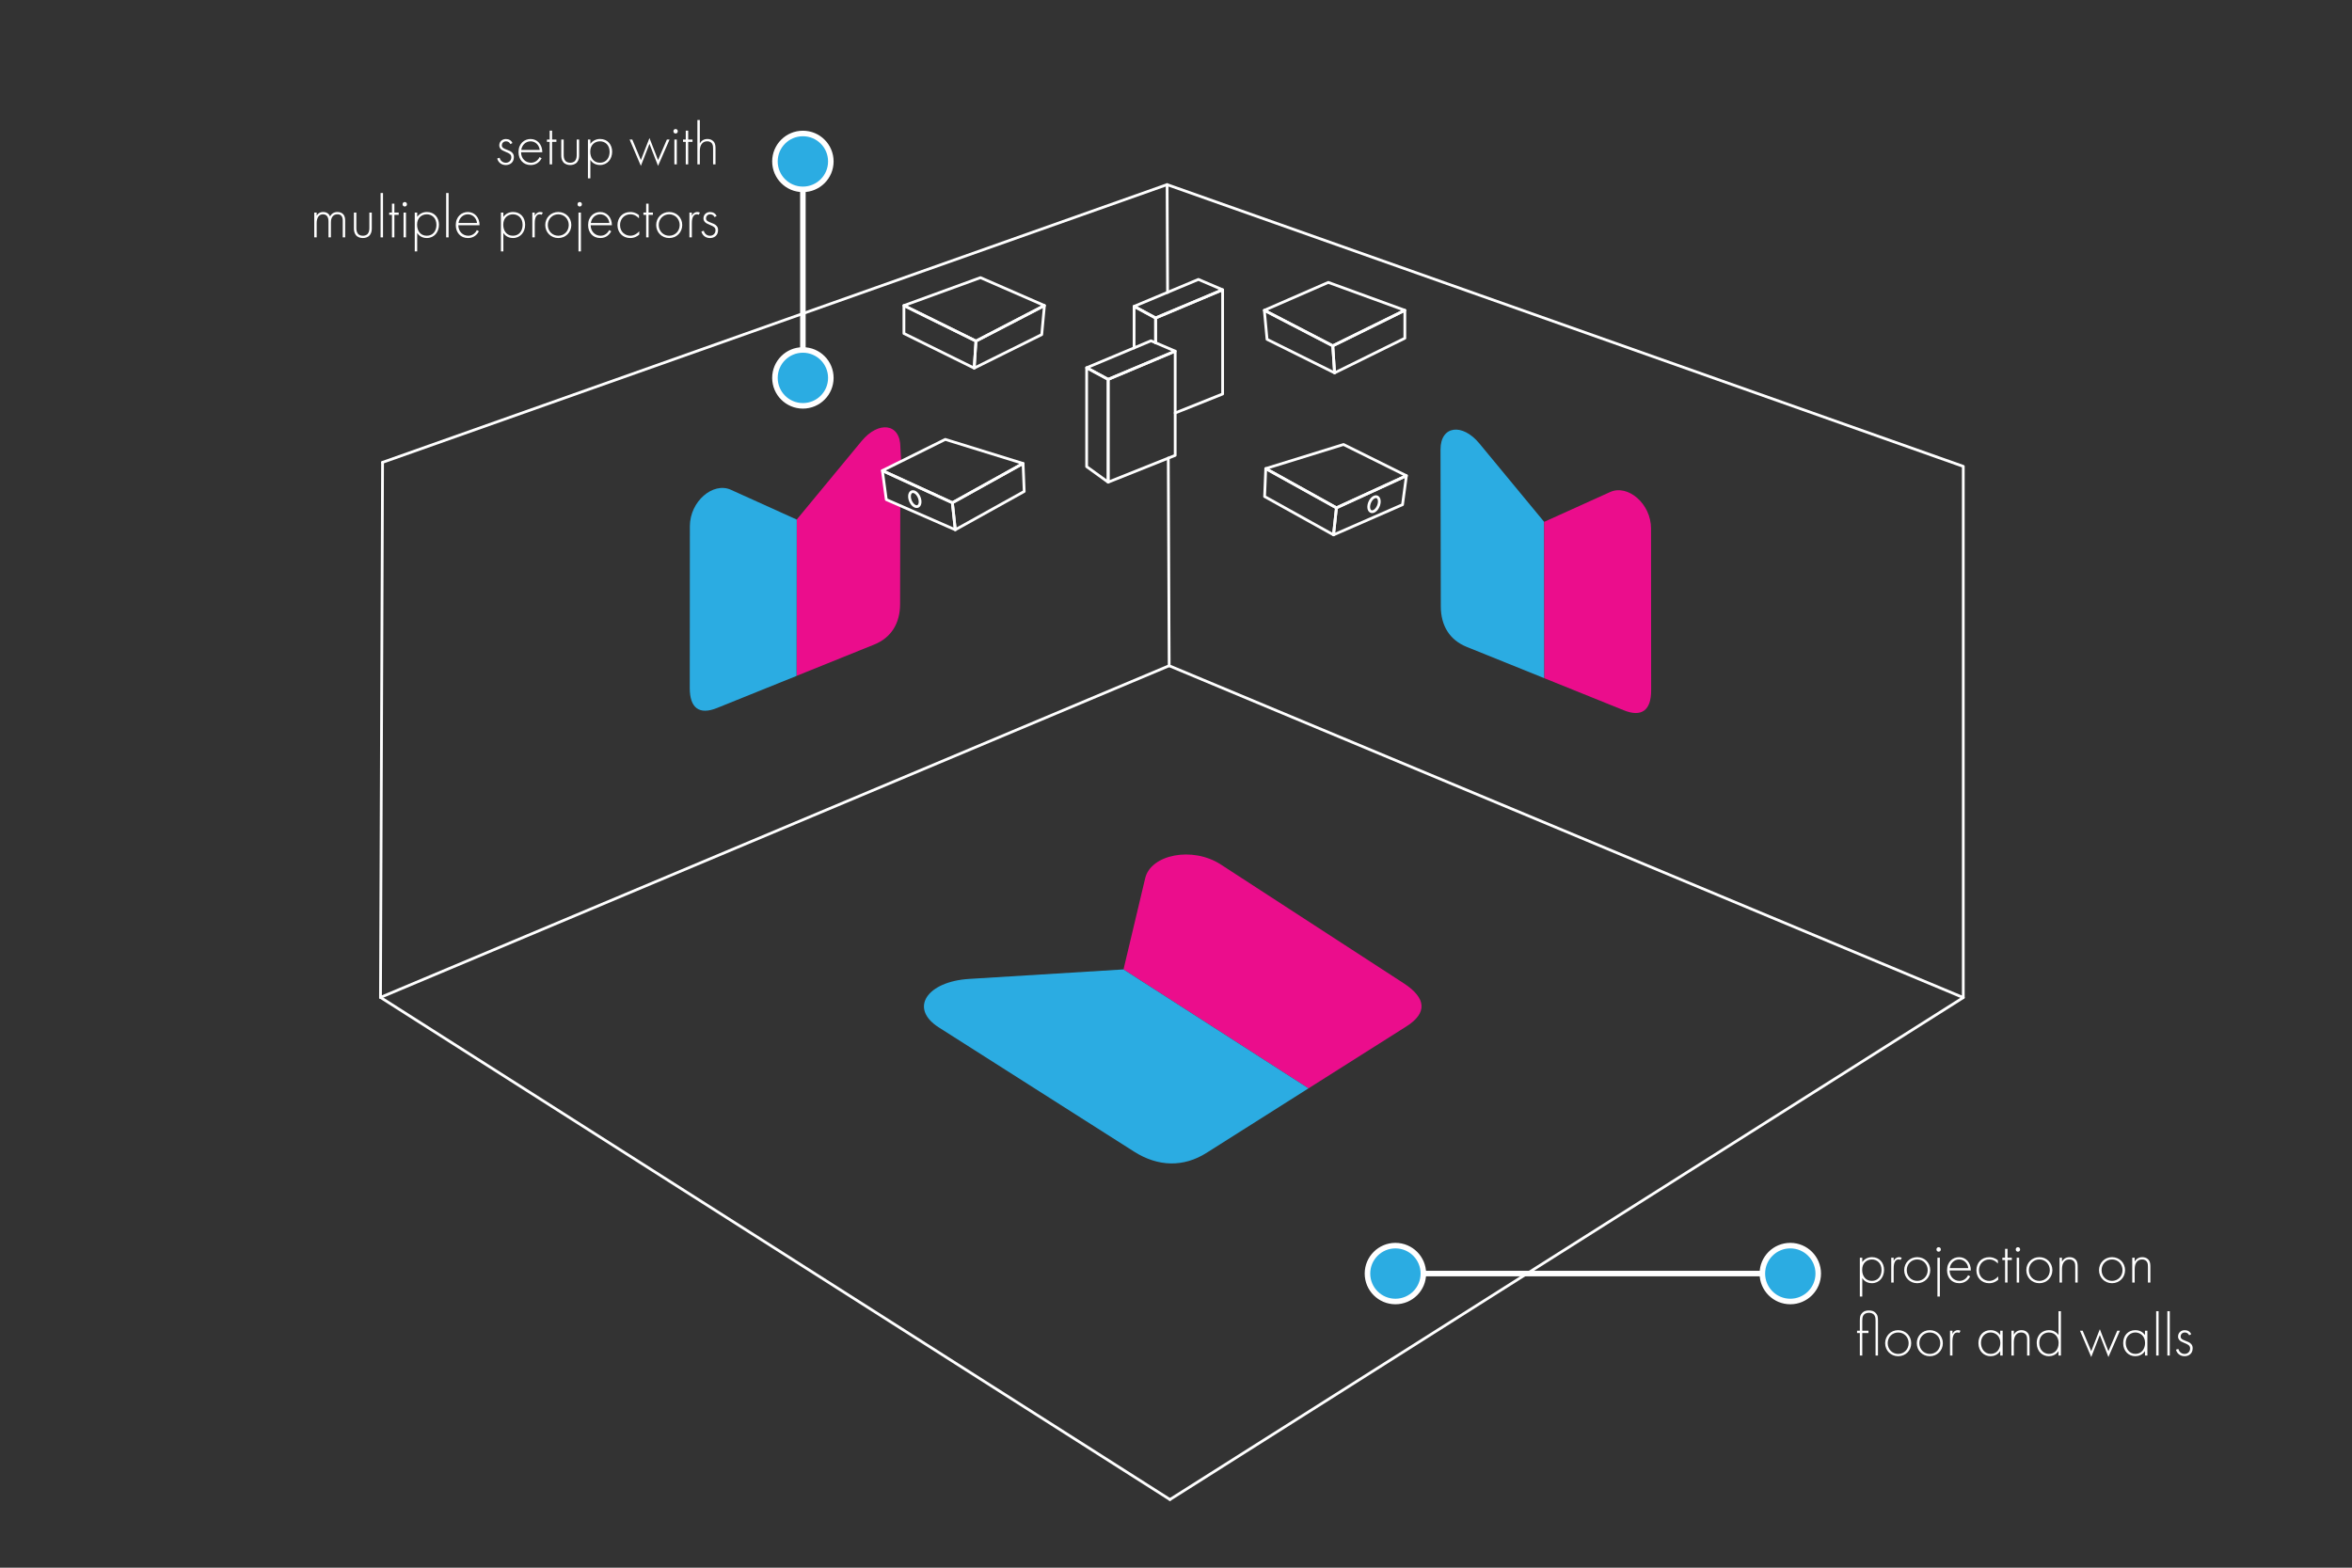 <?xml version="1.0" encoding="UTF-8"?>
<svg id="Layer_1" data-name="Layer 1" xmlns="http://www.w3.org/2000/svg" viewBox="0 0 1700.79 1133.86">
  <rect x="0" y="0" width="1700.79" height="1133.86" fill="#333333" stroke="none"/>
  <defs>
    <style>
      .cls-1, .cls-2 {
        fill: #fff;
      }

      .cls-3, .cls-4 {
        fill: #2bace2;
      }

      .cls-3, .cls-2 {
        stroke-width: 4px;
      }

      .cls-3, .cls-2, .cls-5, .cls-6 {
        stroke: #fff;
      }

      .cls-3, .cls-2, .cls-6 {
        stroke-miterlimit: 10;
      }

      .cls-7 {
        fill: #eb0d8c;
      }

      .cls-5 {
        stroke-linecap: round;
        stroke-linejoin: round;
      }

      .cls-5, .cls-8, .cls-6 {
        fill: none;
      }

      .cls-5, .cls-6 {
        stroke-width: 2px;
      }

      .cls-6 {
        stroke-dasharray: 0 5.23;
      }
    </style>
  </defs>
  <g>
    <path class="cls-7" d="m651.09,323.51c.03-17.47-15.84-19.28-28.07-4.47l-46.87,56.73-.15,113.08,56.16-22.66c12.16-4.91,18.69-15.15,18.72-29.3l.13-71.15-10.11-4.43-2.81-20.95,13.56-6.89"/>
    <path class="cls-4" d="m498.86,380.59l-.08,116.99c-.01,14.6,6.91,19.66,19.72,14.49l57.5-23.2.15-113.08-47.7-21.58c-12.77-5.77-29.58,8.37-29.59,26.39Z"/>
  </g>
  <circle class="cls-3" cx="580.59" cy="116.75" r="20.21"/>
  <circle class="cls-3" cx="580.59" cy="273.32" r="20.21"/>
  <line class="cls-2" x1="580.59" y1="136.96" x2="580.59" y2="252.24"/>
  <g>
    <path class="cls-1" d="m369.05,104.23c-.62-1.41-1.85-2.02-3.12-2.02-2.02,0-3.04,1.54-3.04,2.86,0,1.76,1.41,2.33,3.17,3.04,1.8.7,3.48,1.19,4.62,2.64.75.92.92,1.89.92,2.91,0,4.09-3.08,5.72-5.85,5.72-2.99,0-5.46-1.76-6.21-4.75l1.72-.53c.62,2.38,2.51,3.61,4.49,3.61,2.29,0,4-1.63,4-3.96,0-2.02-1.28-2.77-4-3.87-1.8-.75-3.12-1.32-3.92-2.38-.4-.53-.79-1.28-.79-2.33,0-2.73,2.07-4.62,4.8-4.62,2.11,0,3.87.97,4.71,2.9l-1.5.79Z"/>
    <path class="cls-1" d="m376.79,110.13c0,4.58,3.34,7.57,7.13,7.57,2.9,0,5.1-1.72,6.25-4.09l1.5.88c-1.06,2.02-3.43,4.88-7.88,4.88-5.59,0-8.84-4.14-8.84-9.37,0-6.25,4.31-9.46,8.71-9.46,4.84,0,8.49,3.87,8.49,9.59h-15.36Zm13.51-1.67c-.44-3.56-3.08-6.25-6.65-6.25s-6.25,2.77-6.73,6.25h13.38Z"/>
    <path class="cls-1" d="m399.23,102.6v16.28h-1.76v-16.28h-1.98v-1.67h1.98v-6.43h1.76v6.43h3.12v1.67h-3.12Z"/>
    <path class="cls-1" d="m407.63,100.93v10.83c0,1.28.04,3.17,1.14,4.49,1.1,1.32,2.73,1.45,3.56,1.45s2.46-.13,3.56-1.45c1.1-1.32,1.14-3.21,1.14-4.49v-10.83h1.76v11.31c0,1.45-.13,3.34-1.36,4.93-1.36,1.76-3.52,2.2-5.1,2.2s-3.74-.44-5.11-2.2c-1.23-1.58-1.36-3.48-1.36-4.93v-11.31h1.76Z"/>
    <path class="cls-1" d="m426.91,129h-1.76v-28.08h1.76v3.12c1.72-2.33,4.18-3.52,7.04-3.52,5.41,0,8.71,4.05,8.71,9.24s-3.34,9.59-8.8,9.59c-4.44,0-6.42-2.82-6.95-3.7v13.33Zm13.91-19.23c0-4.93-3.26-7.57-6.95-7.57s-7.04,2.51-7.04,7.48c0,4.49,2.46,8.01,7,8.01s7-3.52,7-7.92Z"/>
    <path class="cls-1" d="m457.22,100.93l6.21,14.83,6.21-15.93,6.21,15.93,6.38-14.83h1.94l-8.32,19.05-6.21-15.93-6.21,15.93-8.14-19.05h1.94Z"/>
    <path class="cls-1" d="m486.96,94.94c0-.97.7-1.63,1.58-1.63s1.58.66,1.58,1.63-.7,1.63-1.58,1.63-1.58-.66-1.58-1.63Zm2.46,5.99v17.95h-1.76v-17.95h1.76Z"/>
    <path class="cls-1" d="m497.65,102.6v16.28h-1.76v-16.28h-1.98v-1.67h1.98v-6.43h1.76v6.43h3.12v1.67h-3.12Z"/>
    <path class="cls-1" d="m504.3,86.8h1.76v16.94c.84-1.5,2.46-3.21,5.5-3.21,3.21,0,4.58,1.89,4.97,2.51.79,1.28.88,2.95.88,4.53v11.31h-1.76v-11.31c0-1.23-.04-2.6-.7-3.61-.4-.66-1.36-1.76-3.52-1.76-2.46,0-3.74,1.32-4.4,2.51-.79,1.41-.97,3.08-.97,4.84v9.33h-1.76v-32.08Z"/>
    <path class="cls-1" d="m227.24,153.73h1.76v2.24c1.36-2.33,3.43-2.64,4.67-2.64,3.52,0,4.66,2.33,5.02,3.26,1.01-2.16,2.95-3.26,5.32-3.26,1.98,0,3.26.7,4.05,1.5,1.45,1.45,1.54,3.43,1.54,4.88v11.97h-1.76v-11.97c0-1.19-.09-2.68-1.06-3.7-.79-.84-1.85-1.01-2.68-1.01-4.75,0-4.8,4.75-4.8,5.85v10.83h-1.76v-11.53c0-1.14-.09-5.15-3.96-5.15-3.12,0-4.58,2.73-4.58,6.29v10.39h-1.76v-17.95Z"/>
    <path class="cls-1" d="m257.69,153.73v10.83c0,1.28.04,3.17,1.14,4.49,1.1,1.32,2.73,1.45,3.56,1.45s2.46-.13,3.56-1.45c1.1-1.32,1.14-3.21,1.14-4.49v-10.83h1.76v11.31c0,1.45-.13,3.34-1.36,4.93-1.36,1.76-3.52,2.2-5.1,2.2s-3.74-.44-5.11-2.2c-1.23-1.58-1.36-3.48-1.36-4.93v-11.31h1.76Z"/>
    <path class="cls-1" d="m276.96,139.6v32.08h-1.76v-32.08h1.76Z"/>
    <path class="cls-1" d="m285.19,155.4v16.28h-1.76v-16.28h-1.98v-1.67h1.98v-6.43h1.76v6.43h3.12v1.67h-3.12Z"/>
    <path class="cls-1" d="m291.12,147.74c0-.97.7-1.63,1.58-1.63s1.58.66,1.58,1.63-.7,1.63-1.58,1.63-1.58-.66-1.58-1.63Zm2.46,5.99v17.95h-1.76v-17.95h1.76Z"/>
    <path class="cls-1" d="m301.68,181.81h-1.76v-28.08h1.76v3.12c1.72-2.33,4.18-3.52,7.04-3.52,5.41,0,8.71,4.05,8.71,9.24s-3.34,9.59-8.8,9.59c-4.44,0-6.42-2.82-6.95-3.7v13.33Zm13.91-19.23c0-4.93-3.26-7.57-6.95-7.57s-7.04,2.51-7.04,7.48c0,4.49,2.46,8.01,7,8.01s7-3.52,7-7.92Z"/>
    <path class="cls-1" d="m324.39,139.6v32.08h-1.76v-32.08h1.76Z"/>
    <path class="cls-1" d="m331.43,162.93c0,4.58,3.34,7.57,7.13,7.57,2.9,0,5.1-1.72,6.25-4.09l1.5.88c-1.06,2.02-3.43,4.88-7.88,4.88-5.59,0-8.84-4.14-8.84-9.37,0-6.25,4.31-9.46,8.71-9.46,4.84,0,8.49,3.87,8.49,9.59h-15.36Zm13.51-1.67c-.44-3.56-3.08-6.25-6.65-6.25s-6.25,2.77-6.73,6.25h13.38Z"/>
    <path class="cls-1" d="m363.99,181.81h-1.76v-28.08h1.76v3.12c1.72-2.33,4.18-3.52,7.04-3.52,5.41,0,8.71,4.05,8.71,9.24s-3.34,9.59-8.8,9.59c-4.44,0-6.42-2.82-6.95-3.7v13.33Zm13.91-19.23c0-4.93-3.26-7.57-6.95-7.57s-7.04,2.51-7.04,7.48c0,4.49,2.46,8.01,7,8.01s7-3.52,7-7.92Z"/>
    <path class="cls-1" d="m384.93,153.73h1.76v2.33c.66-1.54,2.02-2.73,3.96-2.73.48,0,1.23.09,1.89.44l-.88,1.58c-.18-.13-.53-.35-1.32-.35-3.61,0-3.65,4.8-3.65,7.04v9.64h-1.76v-17.95Z"/>
    <path class="cls-1" d="m413.13,162.75c0,5.33-4.09,9.42-9.42,9.42s-9.42-4.09-9.42-9.42,4.09-9.42,9.42-9.42,9.42,4.09,9.42,9.42Zm-1.85,0c0-4.36-3.26-7.75-7.57-7.75s-7.57,3.39-7.57,7.75,3.26,7.75,7.57,7.75,7.57-3.39,7.57-7.75Z"/>
    <path class="cls-1" d="m417.62,147.74c0-.97.71-1.63,1.58-1.63s1.58.66,1.58,1.63-.7,1.63-1.58,1.63-1.58-.66-1.58-1.63Zm2.46,5.99v28.08h-1.76v-28.08h1.76Z"/>
    <path class="cls-1" d="m427.12,162.93c0,4.58,3.34,7.57,7.13,7.57,2.9,0,5.1-1.72,6.25-4.09l1.5.88c-1.06,2.02-3.43,4.88-7.88,4.88-5.59,0-8.84-4.14-8.84-9.37,0-6.25,4.31-9.46,8.71-9.46,4.84,0,8.49,3.87,8.49,9.59h-15.36Zm13.51-1.67c-.44-3.56-3.08-6.25-6.65-6.25s-6.25,2.77-6.73,6.25h13.38Z"/>
    <path class="cls-1" d="m462.06,157.95c-1.19-1.36-3.26-2.95-6.21-2.95-4.4,0-7.48,3.39-7.48,7.79,0,5.15,3.92,7.7,7.39,7.7,2.86,0,5.1-1.67,6.51-3.21v2.38c-1.19,1.06-3.39,2.51-6.56,2.51-5.41,0-9.2-4-9.2-9.33s3.56-9.5,9.33-9.5c1.28,0,3.74.22,6.21,2.29v2.33Z"/>
    <path class="cls-1" d="m469.01,155.4v16.28h-1.76v-16.28h-1.98v-1.67h1.98v-6.43h1.76v6.43h3.12v1.67h-3.12Z"/>
    <path class="cls-1" d="m493.34,162.75c0,5.33-4.09,9.42-9.42,9.42s-9.42-4.09-9.42-9.42,4.09-9.42,9.42-9.42,9.42,4.09,9.42,9.42Zm-1.85,0c0-4.36-3.26-7.75-7.57-7.75s-7.57,3.39-7.57,7.75,3.26,7.75,7.57,7.75,7.57-3.39,7.57-7.75Z"/>
    <path class="cls-1" d="m498.53,153.73h1.76v2.33c.66-1.54,2.02-2.73,3.96-2.73.48,0,1.23.09,1.89.44l-.88,1.58c-.18-.13-.53-.35-1.32-.35-3.61,0-3.65,4.8-3.65,7.04v9.64h-1.76v-17.95Z"/>
    <path class="cls-1" d="m516.7,157.03c-.62-1.41-1.85-2.02-3.12-2.02-2.02,0-3.04,1.54-3.04,2.86,0,1.76,1.41,2.33,3.17,3.04,1.8.7,3.48,1.19,4.62,2.64.75.92.92,1.89.92,2.91,0,4.09-3.08,5.72-5.85,5.72-2.99,0-5.46-1.76-6.21-4.75l1.72-.53c.62,2.38,2.51,3.61,4.49,3.61,2.29,0,4-1.63,4-3.96,0-2.02-1.28-2.77-4-3.87-1.8-.75-3.12-1.32-3.92-2.38-.4-.53-.79-1.28-.79-2.33,0-2.73,2.07-4.62,4.8-4.62,2.11,0,3.87.97,4.71,2.9l-1.5.79Z"/>
  </g>
  <circle class="cls-3" cx="1009.06" cy="921.13" r="20.21"/>
  <circle class="cls-3" cx="1294.61" cy="921.13" r="20.21"/>
  <line class="cls-2" x1="1029.27" y1="921.13" x2="1274.4" y2="921.13"/>
  <g>
    <path class="cls-1" d="m1346.66,937.74h-1.76v-28.08h1.76v3.12c1.72-2.33,4.18-3.52,7.04-3.52,5.41,0,8.71,4.05,8.71,9.24s-3.34,9.59-8.8,9.59c-4.44,0-6.42-2.82-6.95-3.7v13.33Zm13.91-19.23c0-4.93-3.26-7.57-6.95-7.57s-7.04,2.51-7.04,7.48c0,4.49,2.46,8.01,7,8.01s7-3.52,7-7.92Z"/>
    <path class="cls-1" d="m1367.6,909.66h1.76v2.33c.66-1.54,2.02-2.73,3.96-2.73.48,0,1.23.09,1.89.44l-.88,1.58c-.18-.13-.53-.35-1.32-.35-3.61,0-3.65,4.8-3.65,7.04v9.64h-1.76v-17.95Z"/>
    <path class="cls-1" d="m1395.81,918.68c0,5.33-4.09,9.42-9.42,9.42s-9.42-4.09-9.42-9.42,4.09-9.42,9.42-9.42,9.42,4.09,9.42,9.42Zm-1.85,0c0-4.36-3.26-7.75-7.57-7.75s-7.57,3.39-7.57,7.75,3.26,7.75,7.57,7.75,7.57-3.39,7.57-7.75Z"/>
    <path class="cls-1" d="m1400.3,903.68c0-.97.71-1.63,1.58-1.63s1.58.66,1.58,1.63-.7,1.63-1.58,1.63-1.58-.66-1.58-1.63Zm2.46,5.99v28.08h-1.76v-28.08h1.76Z"/>
    <path class="cls-1" d="m1409.8,918.86c0,4.58,3.34,7.57,7.13,7.57,2.9,0,5.1-1.72,6.25-4.09l1.5.88c-1.06,2.02-3.43,4.88-7.88,4.88-5.59,0-8.84-4.14-8.84-9.37,0-6.25,4.31-9.46,8.71-9.46,4.84,0,8.49,3.87,8.49,9.59h-15.36Zm13.51-1.67c-.44-3.56-3.08-6.25-6.65-6.25s-6.25,2.77-6.73,6.25h13.38Z"/>
    <path class="cls-1" d="m1444.74,913.89c-1.19-1.36-3.26-2.95-6.21-2.95-4.4,0-7.48,3.39-7.48,7.79,0,5.15,3.92,7.7,7.39,7.7,2.86,0,5.1-1.67,6.51-3.21v2.38c-1.19,1.06-3.39,2.51-6.56,2.51-5.41,0-9.2-4-9.2-9.33s3.56-9.5,9.33-9.5c1.28,0,3.74.22,6.21,2.29v2.33Z"/>
    <path class="cls-1" d="m1451.69,911.34v16.28h-1.76v-16.28h-1.98v-1.67h1.98v-6.43h1.76v6.43h3.12v1.67h-3.12Z"/>
    <path class="cls-1" d="m1457.63,903.68c0-.97.7-1.63,1.58-1.63s1.58.66,1.58,1.63-.7,1.63-1.58,1.63-1.58-.66-1.58-1.63Zm2.46,5.99v17.95h-1.76v-17.95h1.76Z"/>
    <path class="cls-1" d="m1484.12,918.68c0,5.33-4.09,9.42-9.42,9.42s-9.42-4.09-9.42-9.42,4.09-9.42,9.42-9.42,9.42,4.09,9.42,9.42Zm-1.85,0c0-4.36-3.26-7.75-7.57-7.75s-7.57,3.39-7.57,7.75,3.26,7.75,7.57,7.75,7.57-3.39,7.57-7.75Z"/>
    <path class="cls-1" d="m1489.31,909.66h1.76v2.82c.84-1.5,2.46-3.21,5.5-3.21,3.21,0,4.58,1.89,4.97,2.51.79,1.28.88,2.95.88,4.53v11.31h-1.76v-11.31c0-1.23-.04-2.6-.7-3.61-.4-.66-1.36-1.76-3.52-1.76-2.46,0-3.74,1.32-4.4,2.51-.79,1.41-.97,3.08-.97,4.84v9.33h-1.76v-17.95Z"/>
    <path class="cls-1" d="m1536.69,918.68c0,5.33-4.09,9.42-9.42,9.42s-9.42-4.09-9.42-9.42,4.09-9.42,9.42-9.42,9.42,4.09,9.42,9.42Zm-1.85,0c0-4.36-3.26-7.75-7.57-7.75s-7.57,3.39-7.57,7.75,3.26,7.75,7.57,7.75,7.57-3.39,7.57-7.75Z"/>
    <path class="cls-1" d="m1541.88,909.66h1.76v2.82c.84-1.5,2.46-3.21,5.5-3.21,3.21,0,4.58,1.89,4.97,2.51.79,1.28.88,2.95.88,4.53v11.31h-1.76v-11.31c0-1.23-.04-2.6-.7-3.61-.4-.66-1.36-1.76-3.52-1.76-2.46,0-3.74,1.32-4.4,2.51-.79,1.41-.97,3.08-.97,4.84v9.33h-1.76v-17.95Z"/>
    <path class="cls-1" d="m1346.66,964.14v16.28h-1.76v-16.28h-2.02v-1.67h2.02v-7.17c0-2.77.31-3.78.97-4.8,1.72-2.51,3.96-2.68,5.59-2.68s3.87.18,5.59,2.68c.66,1.01.97,2.02.97,4.8v25.13h-1.76v-25.13c0-1.06,0-2.64-.75-3.87-1.06-1.72-2.91-1.94-4.05-1.94-2.16,0-3.39.88-4.05,1.94-.66,1.06-.75,2.68-.75,3.87v7.17h4.49v1.67h-4.49Z"/>
    <path class="cls-1" d="m1382.04,971.49c0,5.33-4.09,9.42-9.42,9.42s-9.42-4.09-9.42-9.42,4.09-9.42,9.42-9.42,9.42,4.09,9.42,9.42Zm-1.85,0c0-4.36-3.26-7.75-7.57-7.75s-7.57,3.39-7.57,7.75,3.26,7.75,7.57,7.75,7.57-3.39,7.57-7.75Z"/>
    <path class="cls-1" d="m1404.92,971.49c0,5.33-4.09,9.42-9.42,9.42s-9.42-4.09-9.42-9.42,4.09-9.42,9.42-9.42,9.42,4.09,9.42,9.42Zm-1.85,0c0-4.36-3.26-7.75-7.57-7.75s-7.57,3.39-7.57,7.75,3.26,7.75,7.57,7.75,7.57-3.39,7.57-7.75Z"/>
    <path class="cls-1" d="m1410.11,962.46h1.76v2.33c.66-1.54,2.02-2.73,3.96-2.73.48,0,1.23.09,1.89.44l-.88,1.58c-.18-.13-.53-.35-1.32-.35-3.61,0-3.65,4.8-3.65,7.04v9.64h-1.76v-17.95Z"/>
    <path class="cls-1" d="m1446.41,962.46h1.76v17.95h-1.76v-3.21c-1.8,2.77-4.66,3.7-7,3.7-4.71,0-8.76-3.56-8.76-9.46,0-5.54,3.52-9.37,8.76-9.37,2.82,0,5.28,1.1,7,3.52v-3.12Zm-13.91,8.84c0,4.05,2.51,7.92,7.04,7.92s6.95-3.78,6.95-7.92c0-5.33-3.92-7.57-7-7.57-3.56,0-7,2.68-7,7.57Z"/>
    <path class="cls-1" d="m1454.5,962.46h1.76v2.82c.84-1.5,2.46-3.21,5.5-3.21,3.21,0,4.58,1.89,4.97,2.51.79,1.28.88,2.95.88,4.53v11.31h-1.76v-11.31c0-1.23-.04-2.6-.7-3.61-.4-.66-1.36-1.76-3.52-1.76-2.46,0-3.74,1.32-4.4,2.51-.79,1.41-.97,3.08-.97,4.84v9.33h-1.76v-17.95Z"/>
    <path class="cls-1" d="m1488.56,948.34h1.76v32.08h-1.76v-3.21c-1.8,2.77-4.66,3.7-6.95,3.7-4.53,0-8.8-3.26-8.8-9.55s4.44-9.29,8.8-9.29c3.26,0,5.54,1.5,6.95,3.52v-17.25Zm-13.91,22.97c0,5.24,3.43,7.92,7.04,7.92s6.95-2.68,6.95-7.92c0-4.18-2.6-7.57-7.04-7.57-3.7,0-6.95,2.55-6.95,7.57Z"/>
    <path class="cls-1" d="m1506.02,962.46l6.21,14.83,6.21-15.93,6.21,15.93,6.38-14.83h1.94l-8.32,19.05-6.21-15.93-6.21,15.93-8.14-19.05h1.94Z"/>
    <path class="cls-1" d="m1551.08,962.46h1.76v17.95h-1.76v-3.21c-1.8,2.77-4.66,3.7-7,3.7-4.71,0-8.76-3.56-8.76-9.46,0-5.54,3.52-9.37,8.76-9.37,2.82,0,5.28,1.1,7,3.52v-3.12Zm-13.91,8.84c0,4.05,2.51,7.92,7.04,7.92s6.95-3.78,6.95-7.92c0-5.33-3.92-7.57-7-7.57-3.56,0-7,2.68-7,7.57Z"/>
    <path class="cls-1" d="m1560.94,948.34v32.08h-1.76v-32.08h1.76Z"/>
    <path class="cls-1" d="m1569.03,948.34v32.08h-1.76v-32.08h1.76Z"/>
    <path class="cls-1" d="m1583.02,965.76c-.62-1.41-1.85-2.02-3.12-2.02-2.02,0-3.04,1.54-3.04,2.86,0,1.76,1.41,2.33,3.17,3.04,1.8.7,3.48,1.19,4.62,2.64.75.92.92,1.89.92,2.91,0,4.09-3.08,5.72-5.85,5.72-2.99,0-5.46-1.76-6.21-4.75l1.72-.53c.62,2.38,2.51,3.61,4.49,3.61,2.29,0,4-1.63,4-3.96,0-2.02-1.28-2.77-4-3.87-1.8-.75-3.12-1.32-3.92-2.38-.4-.53-.79-1.28-.79-2.33,0-2.73,2.07-4.62,4.8-4.62,2.11,0,3.87.97,4.71,2.9l-1.5.79Z"/>
  </g>
  <g>
    <path class="cls-7" d="m812.44,701.15l15.68-65.99c4.08-17.12,34.17-23.22,54.7-9.88l132.32,85.95c16.39,10.65,17.09,21.51,1.9,31.12l-70.83,44.82"/>
    <path class="cls-4" d="m946.21,787.17l-73.71,46.65c-16.59,10.5-34.98,10.21-52.46-.91l-141.12-89.78c-21.91-13.94-8.37-33.25,21.86-35.11l111.65-6.87"/>
  </g>
  <g>
    <path class="cls-4" d="m1116.76,490.53l-56.16-22.66c-12.16-4.91-18.69-15.15-18.72-29.3l-.21-113.39c-.03-17.47,15.84-19.28,28.07-4.47l46.87,56.73"/>
    <path class="cls-7" d="m1116.62,377.45l47.7-21.58c12.77-5.77,29.58,8.37,29.59,26.39l.08,116.99c.01,14.6-6.91,19.66-19.72,14.49l-57.5-23.2"/>
  </g>
  <polyline class="cls-5" points="844.3 211.51 843.96 133.52 1419.7 337.3 1419.7 721.51 845.46 481.51 844.81 331.35"/>
  <line class="cls-6" x1="846.28" y1="481.51" x2="595.63" y2="925.27"/>
  <line class="cls-6" x1="286.73" y1="725.05" x2="1155.3" y2="615.43"/>
  <line class="cls-6" x1="846.01" y1="1084.56" x2="1060.29" y2="578.32"/>
  <line class="cls-6" x1="1419.7" y1="721.51" x2="498.78" y2="863.52"/>
  <line class="cls-6" x1="754.82" y1="225.65" x2="843.96" y2="133.52"/>
  <line class="cls-6" x1="649.08" y1="334.92" x2="725.78" y2="255.66"/>
  <line class="cls-6" x1="275.14" y1="721.38" x2="638.78" y2="345.57"/>
  <line class="cls-6" x1="973.66" y1="265.98" x2="1419.7" y2="721.51"/>
  <line class="cls-6" x1="843.96" y1="133.52" x2="927.38" y2="218.71"/>
  <line class="cls-6" x1="846.28" y1="481.51" x2="1419.7" y2="337.3"/>
  <g>
    <polygon class="cls-5" points="755.25 220.99 709.01 200.81 653.65 220.99 705.75 246.68 755.25 220.99"/>
    <polygon class="cls-5" points="704.45 266.25 653.65 241.18 653.65 220.99 705.75 246.68 704.45 266.25"/>
    <polyline class="cls-5" points="725.78 255.66 753.3 241.99 755.25 220.99 705.75 246.68 704.45 266.25 725.78 255.66"/>
  </g>
  <g>
    <g>
      <polygon class="cls-5" points="638.08 340.38 683.55 317.8 739.8 335.21 688.69 363.61 638.08 340.38"/>
      <polygon class="cls-5" points="690.79 383.16 740.63 355.44 739.8 335.21 688.69 363.61 690.79 383.16"/>
      <polygon class="cls-5" points="640.9 361.33 638.08 340.38 688.69 363.61 690.79 383.16 640.9 361.33"/>
    </g>
    <path class="cls-5" d="m665.34,362.72c.09,2.78-1.48,4.31-3.53,3.48-2.06-.84-3.91-3.8-4.11-6.67-.21-2.96,1.39-4.66,3.57-3.73,2.16.92,3.97,4.06,4.07,6.92Z"/>
  </g>
  <g>
    <polyline class="cls-5" points="835.64 247.92 835.64 229.98 820.09 221.58 820.09 251.61"/>
    <polygon class="cls-5" points="866.6 202.1 820.09 221.58 835.64 229.98 884.11 209.58 866.6 202.1"/>
    <polyline class="cls-5" points="835.64 247.92 835.64 229.98 884.11 209.58 884.11 284.96 849.81 298.68"/>
  </g>
  <g>
    <polygon class="cls-5" points="914.27 224.43 960.52 204.25 1015.88 224.43 963.77 250.12 914.27 224.43"/>
    <polygon class="cls-5" points="965.07 269.69 1015.88 244.62 1015.88 224.43 963.77 250.12 965.07 269.69"/>
    <polygon class="cls-5" points="916.23 245.43 914.27 224.43 963.77 250.12 965.07 269.69 916.23 245.43"/>
  </g>
  <g>
    <g>
      <polygon class="cls-5" points="1017.01 344.07 971.54 321.49 915.3 338.9 966.41 367.3 1017.01 344.07"/>
      <polygon class="cls-5" points="964.3 386.85 914.47 359.13 915.3 338.9 966.41 367.3 964.3 386.85"/>
      <polygon class="cls-5" points="1014.2 365.01 1017.01 344.07 966.41 367.3 964.3 386.85 1014.2 365.01"/>
    </g>
    <path class="cls-5" d="m989.76,366.41c-.09,2.78,1.48,4.31,3.53,3.48,2.06-.84,3.91-3.8,4.11-6.67.21-2.96-1.39-4.66-3.57-3.73-2.16.92-3.97,4.06-4.07,6.92Z"/>
  </g>
  <g>
    <polygon class="cls-5" points="785.78 337.5 801.34 348.74 801.34 274.38 785.78 265.98 785.78 337.5"/>
    <polygon class="cls-5" points="832.3 246.49 785.78 265.98 801.34 274.38 849.81 253.98 832.3 246.49"/>
    <polyline class="cls-5" points="844.81 331.35 801.34 348.74 801.34 274.38 849.81 253.98 849.81 329.36 844.81 331.35"/>
  </g>
  <line class="cls-6" x1="276.64" y1="334.41" x2="845.46" y2="481.51"/>
  <line class="cls-5" x1="846.01" y1="1084.56" x2="275.14" y2="721.38"/>
  <line class="cls-5" x1="843.96" y1="133.52" x2="276.64" y2="334.41"/>
  <line class="cls-5" x1="275.14" y1="721.38" x2="276.64" y2="334.41"/>
  <line class="cls-5" x1="845.46" y1="481.51" x2="275.14" y2="721.38"/>
  <line class="cls-8" x1="846.01" y1="1084.56" x2="1419.7" y2="721.51"/>
  <line class="cls-5" x1="846.01" y1="1084.56" x2="1419.7" y2="721.51"/>
</svg>